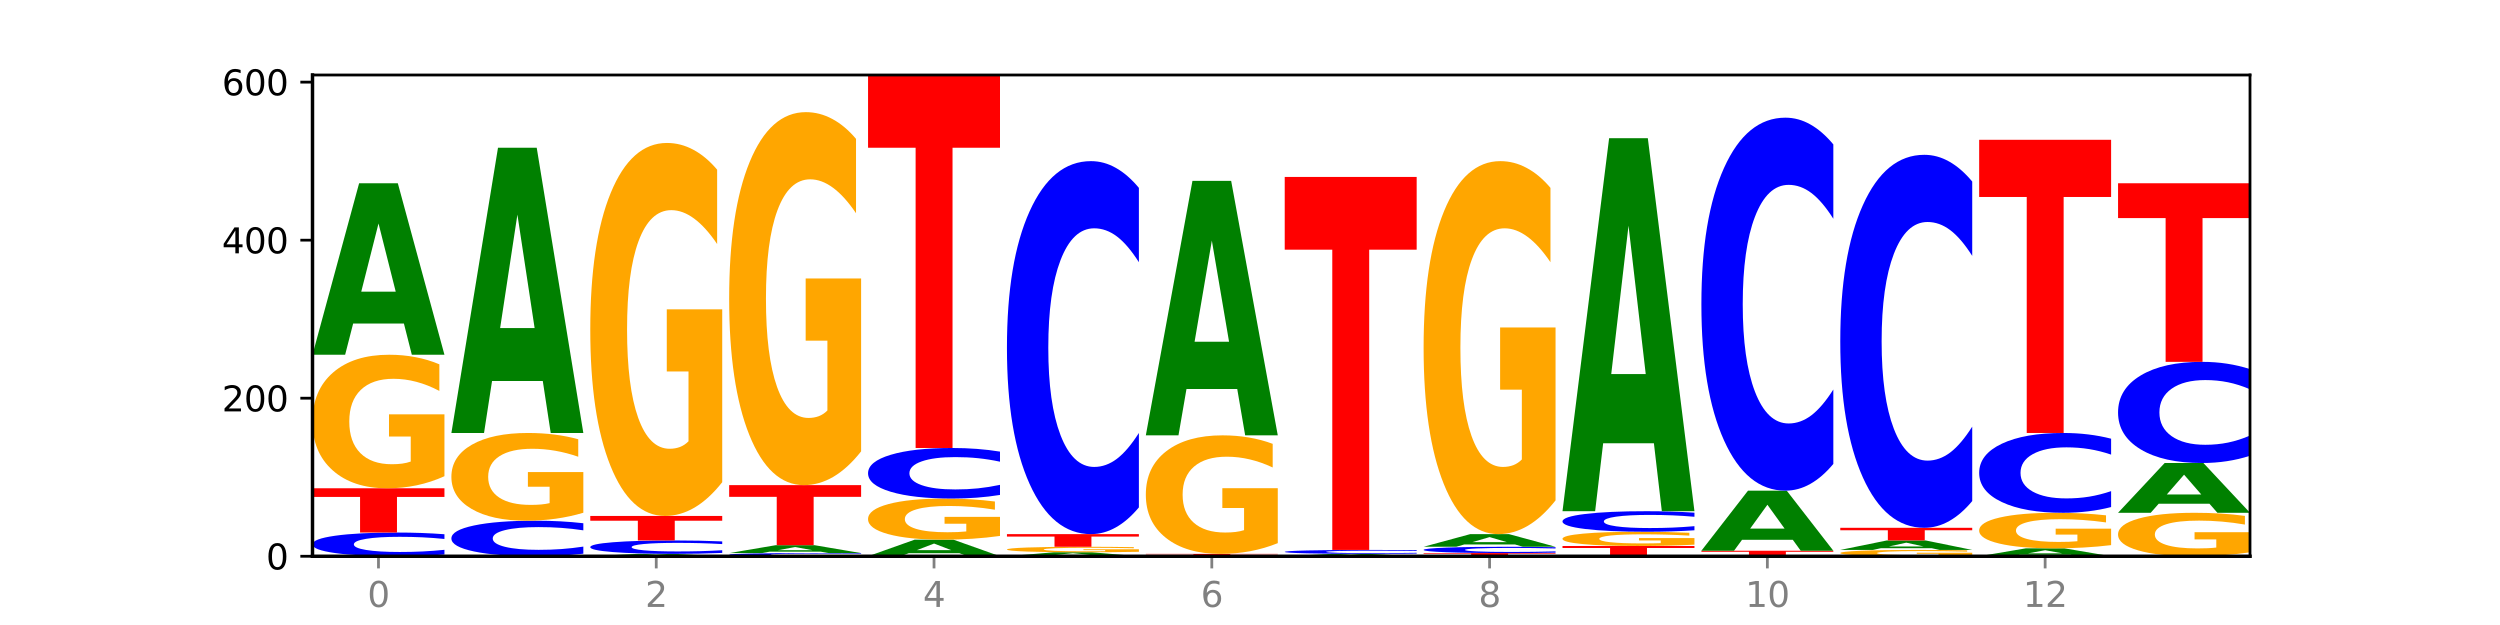 <?xml version="1.0" encoding="utf-8" standalone="no"?>
<!DOCTYPE svg PUBLIC "-//W3C//DTD SVG 1.1//EN"
  "http://www.w3.org/Graphics/SVG/1.1/DTD/svg11.dtd">
<svg xmlns:xlink="http://www.w3.org/1999/xlink" width="720pt" height="180pt" viewBox="0 0 720 180" xmlns="http://www.w3.org/2000/svg" version="1.1">
 <defs>
  <style type="text/css">*{stroke-linejoin: round; stroke-linecap: butt}</style>
 </defs>
 <g id="figure_1">
  <g id="patch_1">
   <path d="M 0 180 
L 720 180 
L 720 0 
L 0 0 
z
" style="fill: #ffffff"/>
  </g>
  <g id="axes_1">
   <g id="patch_2">
    <path d="M 90 160.2 
L 648 160.2 
L 648 21.6 
L 90 21.6 
z
" style="fill: #ffffff"/>
   </g>
   <g id="line2d_1">
    <path d="M 90 160.2 
L 648 160.2 
" clip-path="url(#p969ada55e9)" style="fill: none; stroke: #000000; stroke-width: 0.5; stroke-linecap: square"/>
   </g>
   <g id="patch_3">
    <path d="M 128 159.711 
Q 124.821 159.953 121.384 160.076 
Q 117.947 160.2 114.204 160.2 
Q 103.04 160.2 96.52 159.28 
Q 90 158.361 90 156.788 
Q 90 155.21 96.52 154.292 
Q 103.04 153.372 114.204 153.372 
Q 117.947 153.372 121.384 153.497 
Q 124.821 153.619 128 153.862 
L 128 155.223 
Q 124.793 154.901 121.681 154.752 
Q 118.569 154.602 115.132 154.602 
Q 108.966 154.602 105.434 155.185 
Q 101.91 155.766 101.91 156.788 
Q 101.91 157.807 105.434 158.389 
Q 108.966 158.97 115.132 158.97 
Q 118.569 158.97 121.681 158.821 
Q 124.793 158.67 128 158.348 
L 128 159.711 
z
" clip-path="url(#p969ada55e9)" style="fill: #0000ff"/>
   </g>
   <g id="patch_4">
    <path d="M 90 140.628 
L 128 140.628 
L 128 143.113 
L 114.329 143.113 
L 114.329 153.372 
L 103.698 153.372 
L 103.698 143.113 
L 90 143.113 
L 90 140.628 
z
" clip-path="url(#p969ada55e9)" style="fill: #ff0000"/>
   </g>
   <g id="patch_5">
    <path d="M 128 137.148 
Q 124.168 138.888 120.046 139.762 
Q 115.924 140.628 111.529 140.628 
Q 101.599 140.628 95.8 135.447 
Q 90 130.267 90 121.408 
Q 90 112.446 95.902 107.306 
Q 101.812 102.166 112.091 102.166 
Q 116.052 102.166 119.68 102.865 
Q 123.316 103.556 126.535 104.922 
L 126.535 112.589 
Q 123.214 110.834 119.926 109.968 
Q 116.639 109.094 113.335 109.094 
Q 107.22 109.094 103.907 112.288 
Q 100.594 115.474 100.594 121.408 
Q 100.594 127.288 103.788 130.498 
Q 106.982 133.699 112.858 133.699 
Q 114.459 133.699 115.83 133.517 
Q 117.201 133.326 118.291 132.929 
L 118.291 125.731 
L 112.032 125.731 
L 112.032 119.319 
L 128 119.319 
L 128 137.148 
z
" clip-path="url(#p969ada55e9)" style="fill: #ffa600"/>
   </g>
   <g id="patch_6">
    <path d="M 116.323 93.169 
L 101.708 93.169 
L 99.401 102.166 
L 90 102.166 
L 103.425 52.779 
L 114.575 52.779 
L 128 102.166 
L 118.607 102.166 
L 116.323 93.169 
z
M 104.039 84.003 
L 113.969 84.003 
L 109.012 64.359 
L 104.039 84.003 
z
" clip-path="url(#p969ada55e9)" style="fill: #008000"/>
   </g>
   <g id="patch_7">
    <path d="M 168 159.466 
Q 164.821 159.83 161.384 160.014 
Q 157.947 160.2 154.204 160.2 
Q 143.04 160.2 136.52 158.821 
Q 130 157.441 130 155.082 
Q 130 152.715 136.52 151.338 
Q 143.04 149.959 154.204 149.959 
Q 157.947 149.959 161.384 150.145 
Q 164.821 150.329 168 150.693 
L 168 152.734 
Q 164.793 152.252 161.681 152.028 
Q 158.569 151.803 155.132 151.803 
Q 148.966 151.803 145.434 152.677 
Q 141.91 153.549 141.91 155.082 
Q 141.91 156.61 145.434 157.484 
Q 148.966 158.355 155.132 158.355 
Q 158.569 158.355 161.681 158.131 
Q 164.793 157.905 168 157.422 
L 168 159.466 
z
" clip-path="url(#p969ada55e9)" style="fill: #0000ff"/>
   </g>
   <g id="patch_8">
    <path d="M 168 147.673 
Q 164.168 148.816 160.046 149.39 
Q 155.924 149.959 151.529 149.959 
Q 141.599 149.959 135.8 146.556 
Q 130 143.154 130 137.335 
Q 130 131.449 135.902 128.073 
Q 141.812 124.697 152.091 124.697 
Q 156.052 124.697 159.68 125.156 
Q 163.316 125.61 166.535 126.507 
L 166.535 131.543 
Q 163.214 130.39 159.926 129.821 
Q 156.639 129.247 153.335 129.247 
Q 147.22 129.247 143.907 131.345 
Q 140.594 133.437 140.594 137.335 
Q 140.594 141.197 143.788 143.305 
Q 146.982 145.408 152.858 145.408 
Q 154.459 145.408 155.83 145.288 
Q 157.201 145.163 158.291 144.902 
L 158.291 140.174 
L 152.032 140.174 
L 152.032 135.963 
L 168 135.963 
L 168 147.673 
z
" clip-path="url(#p969ada55e9)" style="fill: #ffa600"/>
   </g>
   <g id="patch_9">
    <path d="M 156.323 109.73 
L 141.708 109.73 
L 139.401 124.697 
L 130 124.697 
L 143.425 42.538 
L 154.575 42.538 
L 168 124.697 
L 158.607 124.697 
L 156.323 109.73 
z
M 144.039 94.481 
L 153.969 94.481 
L 149.012 61.801 
L 144.039 94.481 
z
" clip-path="url(#p969ada55e9)" style="fill: #008000"/>
   </g>
   <g id="patch_10">
    <path d="M 196.323 160.076 
L 181.708 160.076 
L 179.401 160.2 
L 170 160.2 
L 183.425 159.517 
L 194.575 159.517 
L 208 160.2 
L 198.607 160.2 
L 196.323 160.076 
z
M 184.039 159.949 
L 193.969 159.949 
L 189.012 159.677 
L 184.039 159.949 
z
" clip-path="url(#p969ada55e9)" style="fill: #008000"/>
   </g>
   <g id="patch_11">
    <path d="M 208 159.24 
Q 204.821 159.377 201.384 159.447 
Q 197.947 159.517 194.204 159.517 
Q 183.04 159.517 176.52 158.996 
Q 170 158.475 170 157.584 
Q 170 156.69 176.52 156.169 
Q 183.04 155.648 194.204 155.648 
Q 197.947 155.648 201.384 155.719 
Q 204.821 155.788 208 155.926 
L 208 156.697 
Q 204.793 156.515 201.681 156.43 
Q 198.569 156.345 195.132 156.345 
Q 188.966 156.345 185.434 156.675 
Q 181.91 157.005 181.91 157.584 
Q 181.91 158.161 185.434 158.491 
Q 188.966 158.82 195.132 158.82 
Q 198.569 158.82 201.681 158.736 
Q 204.793 158.65 208 158.468 
L 208 159.24 
z
" clip-path="url(#p969ada55e9)" style="fill: #0000ff"/>
   </g>
   <g id="patch_12">
    <path d="M 170 148.593 
L 208 148.593 
L 208 149.969 
L 194.329 149.969 
L 194.329 155.648 
L 183.698 155.648 
L 183.698 149.969 
L 170 149.969 
L 170 148.593 
z
" clip-path="url(#p969ada55e9)" style="fill: #ff0000"/>
   </g>
   <g id="patch_13">
    <path d="M 208 138.874 
Q 204.168 143.734 200.046 146.174 
Q 195.924 148.593 191.529 148.593 
Q 181.599 148.593 175.8 134.125 
Q 170 119.658 170 94.916 
Q 170 69.886 175.902 55.529 
Q 181.812 41.172 192.091 41.172 
Q 196.052 41.172 199.68 43.125 
Q 203.316 45.056 206.535 48.872 
L 206.535 70.285 
Q 203.214 65.381 199.926 62.963 
Q 196.639 60.522 193.335 60.522 
Q 187.22 60.522 183.907 69.442 
Q 180.594 78.34 180.594 94.916 
Q 180.594 111.336 183.788 120.301 
Q 186.982 129.244 192.858 129.244 
Q 194.459 129.244 195.83 128.733 
Q 197.201 128.201 198.291 127.091 
L 198.291 106.987 
L 192.032 106.987 
L 192.032 89.08 
L 208 89.08 
L 208 138.874 
z
" clip-path="url(#p969ada55e9)" style="fill: #ffa600"/>
   </g>
   <g id="patch_14">
    <path d="M 248 160.135 
Q 244.821 160.167 241.384 160.183 
Q 237.947 160.2 234.204 160.2 
Q 223.04 160.2 216.52 160.077 
Q 210 159.955 210 159.745 
Q 210 159.535 216.52 159.412 
Q 223.04 159.29 234.204 159.29 
Q 237.947 159.29 241.384 159.306 
Q 244.821 159.323 248 159.355 
L 248 159.536 
Q 244.793 159.494 241.681 159.474 
Q 238.569 159.454 235.132 159.454 
Q 228.966 159.454 225.434 159.531 
Q 221.91 159.609 221.91 159.745 
Q 221.91 159.881 225.434 159.959 
Q 228.966 160.036 235.132 160.036 
Q 238.569 160.036 241.681 160.016 
Q 244.793 159.996 248 159.953 
L 248 160.135 
z
" clip-path="url(#p969ada55e9)" style="fill: #0000ff"/>
   </g>
   <g id="patch_15">
    <path d="M 236.323 158.875 
L 221.708 158.875 
L 219.401 159.29 
L 210 159.29 
L 223.425 157.014 
L 234.575 157.014 
L 248 159.29 
L 238.607 159.29 
L 236.323 158.875 
z
M 224.039 158.453 
L 233.969 158.453 
L 229.012 157.547 
L 224.039 158.453 
z
" clip-path="url(#p969ada55e9)" style="fill: #008000"/>
   </g>
   <g id="patch_16">
    <path d="M 210 139.717 
L 248 139.717 
L 248 143.091 
L 234.329 143.091 
L 234.329 157.014 
L 223.698 157.014 
L 223.698 143.091 
L 210 143.091 
L 210 139.717 
z
" clip-path="url(#p969ada55e9)" style="fill: #ff0000"/>
   </g>
   <g id="patch_17">
    <path d="M 248 129.998 
Q 244.168 134.858 240.046 137.299 
Q 235.924 139.717 231.529 139.717 
Q 221.599 139.717 215.8 125.25 
Q 210 110.782 210 86.04 
Q 210 61.01 215.902 46.653 
Q 221.812 32.297 232.091 32.297 
Q 236.052 32.297 239.68 34.249 
Q 243.316 36.18 246.535 39.996 
L 246.535 61.41 
Q 243.214 56.506 239.926 54.087 
Q 236.639 51.646 233.335 51.646 
Q 227.22 51.646 223.907 60.566 
Q 220.594 69.464 220.594 86.04 
Q 220.594 102.461 223.788 111.425 
Q 226.982 120.368 232.858 120.368 
Q 234.459 120.368 235.83 119.857 
Q 237.201 119.325 238.291 118.215 
L 238.291 98.111 
L 232.032 98.111 
L 232.032 80.204 
L 248 80.204 
L 248 129.998 
z
" clip-path="url(#p969ada55e9)" style="fill: #ffa600"/>
   </g>
   <g id="patch_18">
    <path d="M 276.323 159.329 
L 261.708 159.329 
L 259.401 160.2 
L 250 160.2 
L 263.425 155.421 
L 274.575 155.421 
L 288 160.2 
L 278.607 160.2 
L 276.323 159.329 
z
M 264.039 158.442 
L 273.969 158.442 
L 269.012 156.541 
L 264.039 158.442 
z
" clip-path="url(#p969ada55e9)" style="fill: #008000"/>
   </g>
   <g id="patch_19">
    <path d="M 288 154.35 
Q 284.168 154.885 280.046 155.154 
Q 275.924 155.421 271.529 155.421 
Q 261.599 155.421 255.8 153.827 
Q 250 152.233 250 149.507 
Q 250 146.75 255.902 145.168 
Q 261.812 143.586 272.091 143.586 
Q 276.052 143.586 279.68 143.801 
Q 283.316 144.014 286.535 144.434 
L 286.535 146.794 
Q 283.214 146.253 279.926 145.987 
Q 276.639 145.718 273.335 145.718 
Q 267.22 145.718 263.907 146.701 
Q 260.594 147.681 260.594 149.507 
Q 260.594 151.316 263.788 152.304 
Q 266.982 153.289 272.858 153.289 
Q 274.459 153.289 275.83 153.233 
Q 277.201 153.174 278.291 153.052 
L 278.291 150.837 
L 272.032 150.837 
L 272.032 148.864 
L 288 148.864 
L 288 154.35 
z
" clip-path="url(#p969ada55e9)" style="fill: #ffa600"/>
   </g>
   <g id="patch_20">
    <path d="M 288 142.542 
Q 284.821 143.06 281.384 143.321 
Q 277.947 143.586 274.204 143.586 
Q 263.04 143.586 256.52 141.624 
Q 250 139.663 250 136.308 
Q 250 132.941 256.52 130.982 
Q 263.04 129.021 274.204 129.021 
Q 277.947 129.021 281.384 129.285 
Q 284.821 129.547 288 130.065 
L 288 132.968 
Q 284.793 132.282 281.681 131.963 
Q 278.569 131.644 275.132 131.644 
Q 268.966 131.644 265.434 132.887 
Q 261.91 134.127 261.91 136.308 
Q 261.91 138.48 265.434 139.723 
Q 268.966 140.963 275.132 140.963 
Q 278.569 140.963 281.681 140.644 
Q 284.793 140.322 288 139.636 
L 288 142.542 
z
" clip-path="url(#p969ada55e9)" style="fill: #0000ff"/>
   </g>
   <g id="patch_21">
    <path d="M 250 21.6 
L 288 21.6 
L 288 42.55 
L 274.329 42.55 
L 274.329 129.021 
L 263.698 129.021 
L 263.698 42.55 
L 250 42.55 
L 250 21.6 
z
" clip-path="url(#p969ada55e9)" style="fill: #ff0000"/>
   </g>
   <g id="patch_22">
    <path d="M 316.323 159.993 
L 301.708 159.993 
L 299.401 160.2 
L 290 160.2 
L 303.425 159.062 
L 314.575 159.062 
L 328 160.2 
L 318.607 160.2 
L 316.323 159.993 
z
M 304.039 159.782 
L 313.969 159.782 
L 309.012 159.329 
L 304.039 159.782 
z
" clip-path="url(#p969ada55e9)" style="fill: #008000"/>
   </g>
   <g id="patch_23">
    <path d="M 328 158.918 
Q 324.168 158.99 320.046 159.026 
Q 315.924 159.062 311.529 159.062 
Q 301.599 159.062 295.8 158.848 
Q 290 158.633 290 158.266 
Q 290 157.895 295.902 157.682 
Q 301.812 157.469 312.091 157.469 
Q 316.052 157.469 319.68 157.498 
Q 323.316 157.527 326.535 157.583 
L 326.535 157.901 
Q 323.214 157.828 319.926 157.792 
Q 316.639 157.756 313.335 157.756 
Q 307.22 157.756 303.907 157.888 
Q 300.594 158.02 300.594 158.266 
Q 300.594 158.51 303.788 158.642 
Q 306.982 158.775 312.858 158.775 
Q 314.459 158.775 315.83 158.768 
Q 317.201 158.76 318.291 158.743 
L 318.291 158.445 
L 312.032 158.445 
L 312.032 158.179 
L 328 158.179 
L 328 158.918 
z
" clip-path="url(#p969ada55e9)" style="fill: #ffa600"/>
   </g>
   <g id="patch_24">
    <path d="M 290 153.828 
L 328 153.828 
L 328 154.538 
L 314.329 154.538 
L 314.329 157.469 
L 303.698 157.469 
L 303.698 154.538 
L 290 154.538 
L 290 153.828 
z
" clip-path="url(#p969ada55e9)" style="fill: #ff0000"/>
   </g>
   <g id="patch_25">
    <path d="M 328 146.128 
Q 324.821 149.944 321.384 151.875 
Q 317.947 153.828 314.204 153.828 
Q 303.04 153.828 296.52 139.36 
Q 290 124.892 290 100.151 
Q 290 75.32 296.52 60.875 
Q 303.04 46.407 314.204 46.407 
Q 317.947 46.407 321.384 48.36 
Q 324.821 50.29 328 54.107 
L 328 75.52 
Q 324.793 70.461 321.681 68.108 
Q 318.569 65.756 315.132 65.756 
Q 308.966 65.756 305.434 74.921 
Q 301.91 84.063 301.91 100.151 
Q 301.91 116.172 305.434 125.336 
Q 308.966 134.478 315.132 134.478 
Q 318.569 134.478 321.681 132.126 
Q 324.793 129.752 328 124.692 
L 328 146.128 
z
" clip-path="url(#p969ada55e9)" style="fill: #0000ff"/>
   </g>
   <g id="patch_26">
    <path d="M 330 159.517 
L 368 159.517 
L 368 159.65 
L 354.329 159.65 
L 354.329 160.2 
L 343.698 160.2 
L 343.698 159.65 
L 330 159.65 
L 330 159.517 
z
" clip-path="url(#p969ada55e9)" style="fill: #ff0000"/>
   </g>
   <g id="patch_27">
    <path d="M 368 156.429 
Q 364.168 157.973 360.046 158.749 
Q 355.924 159.517 351.529 159.517 
Q 341.599 159.517 335.8 154.919 
Q 330 150.322 330 142.459 
Q 330 134.504 335.902 129.942 
Q 341.812 125.379 352.091 125.379 
Q 356.052 125.379 359.68 126 
Q 363.316 126.613 366.535 127.826 
L 366.535 134.631 
Q 363.214 133.073 359.926 132.304 
Q 356.639 131.529 353.335 131.529 
Q 347.22 131.529 343.907 134.363 
Q 340.594 137.191 340.594 142.459 
Q 340.594 147.677 343.788 150.526 
Q 346.982 153.368 352.858 153.368 
Q 354.459 153.368 355.83 153.206 
Q 357.201 153.037 358.291 152.684 
L 358.291 146.295 
L 352.032 146.295 
L 352.032 140.604 
L 368 140.604 
L 368 156.429 
z
" clip-path="url(#p969ada55e9)" style="fill: #ffa600"/>
   </g>
   <g id="patch_28">
    <path d="M 356.323 112.029 
L 341.708 112.029 
L 339.401 125.379 
L 330 125.379 
L 343.425 52.097 
L 354.575 52.097 
L 368 125.379 
L 358.607 125.379 
L 356.323 112.029 
z
M 344.039 98.428 
L 353.969 98.428 
L 349.012 69.279 
L 344.039 98.428 
z
" clip-path="url(#p969ada55e9)" style="fill: #008000"/>
   </g>
   <g id="patch_29">
    <path d="M 396.323 160.076 
L 381.708 160.076 
L 379.401 160.2 
L 370 160.2 
L 383.425 159.517 
L 394.575 159.517 
L 408 160.2 
L 398.607 160.2 
L 396.323 160.076 
z
M 384.039 159.949 
L 393.969 159.949 
L 389.012 159.677 
L 384.039 159.949 
z
" clip-path="url(#p969ada55e9)" style="fill: #008000"/>
   </g>
   <g id="patch_30">
    <path d="M 408 159.436 
Q 404.821 159.476 401.384 159.497 
Q 397.947 159.517 394.204 159.517 
Q 383.04 159.517 376.52 159.364 
Q 370 159.211 370 158.949 
Q 370 158.686 376.52 158.533 
Q 383.04 158.379 394.204 158.379 
Q 397.947 158.379 401.384 158.4 
Q 404.821 158.42 408 158.461 
L 408 158.688 
Q 404.793 158.634 401.681 158.609 
Q 398.569 158.584 395.132 158.584 
Q 388.966 158.584 385.434 158.681 
Q 381.91 158.778 381.91 158.949 
Q 381.91 159.118 385.434 159.215 
Q 388.966 159.312 395.132 159.312 
Q 398.569 159.312 401.681 159.287 
Q 404.793 159.262 408 159.209 
L 408 159.436 
z
" clip-path="url(#p969ada55e9)" style="fill: #0000ff"/>
   </g>
   <g id="patch_31">
    <path d="M 370 50.959 
L 408 50.959 
L 408 71.909 
L 394.329 71.909 
L 394.329 158.379 
L 383.698 158.379 
L 383.698 71.909 
L 370 71.909 
L 370 50.959 
z
" clip-path="url(#p969ada55e9)" style="fill: #ff0000"/>
   </g>
   <g id="patch_32">
    <path d="M 410 159.29 
L 448 159.29 
L 448 159.467 
L 434.329 159.467 
L 434.329 160.2 
L 423.698 160.2 
L 423.698 159.467 
L 410 159.467 
L 410 159.29 
z
" clip-path="url(#p969ada55e9)" style="fill: #ff0000"/>
   </g>
   <g id="patch_33">
    <path d="M 448 159.159 
Q 444.821 159.224 441.384 159.257 
Q 437.947 159.29 434.204 159.29 
Q 423.04 159.29 416.52 159.044 
Q 410 158.799 410 158.38 
Q 410 157.959 416.52 157.714 
Q 423.04 157.469 434.204 157.469 
Q 437.947 157.469 441.384 157.502 
Q 444.821 157.535 448 157.599 
L 448 157.962 
Q 444.793 157.877 441.681 157.837 
Q 438.569 157.797 435.132 157.797 
Q 428.966 157.797 425.434 157.952 
Q 421.91 158.107 421.91 158.38 
Q 421.91 158.651 425.434 158.807 
Q 428.966 158.962 435.132 158.962 
Q 438.569 158.962 441.681 158.922 
Q 444.793 158.882 448 158.796 
L 448 159.159 
z
" clip-path="url(#p969ada55e9)" style="fill: #0000ff"/>
   </g>
   <g id="patch_34">
    <path d="M 436.323 156.806 
L 421.708 156.806 
L 419.401 157.469 
L 410 157.469 
L 423.425 153.828 
L 434.575 153.828 
L 448 157.469 
L 438.607 157.469 
L 436.323 156.806 
z
M 424.039 156.13 
L 433.969 156.13 
L 429.012 154.681 
L 424.039 156.13 
z
" clip-path="url(#p969ada55e9)" style="fill: #008000"/>
   </g>
   <g id="patch_35">
    <path d="M 448 144.108 
Q 444.168 148.968 440.046 151.409 
Q 435.924 153.828 431.529 153.828 
Q 421.599 153.828 415.8 139.36 
Q 410 124.892 410 100.151 
Q 410 75.12 415.902 60.764 
Q 421.812 46.407 432.091 46.407 
Q 436.052 46.407 439.68 48.36 
Q 443.316 50.29 446.535 54.107 
L 446.535 75.52 
Q 443.214 70.616 439.926 68.197 
Q 436.639 65.756 433.335 65.756 
Q 427.22 65.756 423.907 74.677 
Q 420.594 83.575 420.594 100.151 
Q 420.594 116.571 423.788 125.536 
Q 426.982 134.478 432.858 134.478 
Q 434.459 134.478 435.83 133.968 
Q 437.201 133.435 438.291 132.326 
L 438.291 112.222 
L 432.032 112.222 
L 432.032 94.315 
L 448 94.315 
L 448 144.108 
z
" clip-path="url(#p969ada55e9)" style="fill: #ffa600"/>
   </g>
   <g id="patch_36">
    <path d="M 450 157.241 
L 488 157.241 
L 488 157.818 
L 474.329 157.818 
L 474.329 160.2 
L 463.698 160.2 
L 463.698 157.818 
L 450 157.818 
L 450 157.241 
z
" clip-path="url(#p969ada55e9)" style="fill: #ff0000"/>
   </g>
   <g id="patch_37">
    <path d="M 488 156.871 
Q 484.168 157.056 480.046 157.149 
Q 475.924 157.241 471.529 157.241 
Q 461.599 157.241 455.8 156.69 
Q 450 156.138 450 155.194 
Q 450 154.24 455.902 153.692 
Q 461.812 153.145 472.091 153.145 
Q 476.052 153.145 479.68 153.219 
Q 483.316 153.293 486.535 153.438 
L 486.535 154.255 
Q 483.214 154.068 479.926 153.976 
Q 476.639 153.883 473.335 153.883 
Q 467.22 153.883 463.907 154.223 
Q 460.594 154.562 460.594 155.194 
Q 460.594 155.821 463.788 156.162 
Q 466.982 156.503 472.858 156.503 
Q 474.459 156.503 475.83 156.484 
Q 477.201 156.464 478.291 156.421 
L 478.291 155.655 
L 472.032 155.655 
L 472.032 154.972 
L 488 154.972 
L 488 156.871 
z
" clip-path="url(#p969ada55e9)" style="fill: #ffa600"/>
   </g>
   <g id="patch_38">
    <path d="M 488 152.721 
Q 484.821 152.931 481.384 153.037 
Q 477.947 153.145 474.204 153.145 
Q 463.04 153.145 456.52 152.348 
Q 450 151.551 450 150.188 
Q 450 148.82 456.52 148.025 
Q 463.04 147.228 474.204 147.228 
Q 477.947 147.228 481.384 147.335 
Q 484.821 147.441 488 147.652 
L 488 148.831 
Q 484.793 148.553 481.681 148.423 
Q 478.569 148.293 475.132 148.293 
Q 468.966 148.293 465.434 148.798 
Q 461.91 149.302 461.91 150.188 
Q 461.91 151.071 465.434 151.575 
Q 468.966 152.079 475.132 152.079 
Q 478.569 152.079 481.681 151.949 
Q 484.793 151.819 488 151.54 
L 488 152.721 
z
" clip-path="url(#p969ada55e9)" style="fill: #0000ff"/>
   </g>
   <g id="patch_39">
    <path d="M 476.323 127.659 
L 461.708 127.659 
L 459.401 147.228 
L 450 147.228 
L 463.425 39.807 
L 474.575 39.807 
L 488 147.228 
L 478.607 147.228 
L 476.323 127.659 
z
M 464.039 107.722 
L 473.969 107.722 
L 469.012 64.993 
L 464.039 107.722 
z
" clip-path="url(#p969ada55e9)" style="fill: #008000"/>
   </g>
   <g id="patch_40">
    <path d="M 490 158.607 
L 528 158.607 
L 528 158.918 
L 514.329 158.918 
L 514.329 160.2 
L 503.698 160.2 
L 503.698 158.918 
L 490 158.918 
L 490 158.607 
z
" clip-path="url(#p969ada55e9)" style="fill: #ff0000"/>
   </g>
   <g id="patch_41">
    <path d="M 516.323 155.456 
L 501.708 155.456 
L 499.401 158.607 
L 490 158.607 
L 503.425 141.31 
L 514.575 141.31 
L 528 158.607 
L 518.607 158.607 
L 516.323 155.456 
z
M 504.039 152.246 
L 513.969 152.246 
L 509.012 145.366 
L 504.039 152.246 
z
" clip-path="url(#p969ada55e9)" style="fill: #008000"/>
   </g>
   <g id="patch_42">
    <path d="M 528 133.61 
Q 524.821 137.427 521.384 139.358 
Q 517.947 141.31 514.204 141.31 
Q 503.04 141.31 496.52 126.843 
Q 490 112.375 490 87.633 
Q 490 62.803 496.52 48.357 
Q 503.04 33.89 514.204 33.89 
Q 517.947 33.89 521.384 35.842 
Q 524.821 37.773 528 41.59 
L 528 63.003 
Q 524.793 57.943 521.681 55.591 
Q 518.569 53.239 515.132 53.239 
Q 508.966 53.239 505.434 62.404 
Q 501.91 71.546 501.91 87.633 
Q 501.91 103.654 505.434 112.819 
Q 508.966 121.961 515.132 121.961 
Q 518.569 121.961 521.681 119.609 
Q 524.793 117.234 528 112.175 
L 528 133.61 
z
" clip-path="url(#p969ada55e9)" style="fill: #0000ff"/>
   </g>
   <g id="patch_43">
    <path d="M 568 160.035 
Q 564.168 160.118 560.046 160.159 
Q 555.924 160.2 551.529 160.2 
Q 541.599 160.2 535.8 159.955 
Q 530 159.71 530 159.29 
Q 530 158.866 535.902 158.623 
Q 541.812 158.379 552.091 158.379 
Q 556.052 158.379 559.68 158.412 
Q 563.316 158.445 566.535 158.51 
L 566.535 158.873 
Q 563.214 158.79 559.926 158.749 
Q 556.639 158.707 553.335 158.707 
Q 547.22 158.707 543.907 158.858 
Q 540.594 159.009 540.594 159.29 
Q 540.594 159.569 543.788 159.72 
Q 546.982 159.872 552.858 159.872 
Q 554.459 159.872 555.83 159.863 
Q 557.201 159.854 558.291 159.836 
L 558.291 159.495 
L 552.032 159.495 
L 552.032 159.191 
L 568 159.191 
L 568 160.035 
z
" clip-path="url(#p969ada55e9)" style="fill: #ffa600"/>
   </g>
   <g id="patch_44">
    <path d="M 556.323 157.882 
L 541.708 157.882 
L 539.401 158.379 
L 530 158.379 
L 543.425 155.648 
L 554.575 155.648 
L 568 158.379 
L 558.607 158.379 
L 556.323 157.882 
z
M 544.039 157.375 
L 553.969 157.375 
L 549.012 156.289 
L 544.039 157.375 
z
" clip-path="url(#p969ada55e9)" style="fill: #008000"/>
   </g>
   <g id="patch_45">
    <path d="M 530 152.007 
L 568 152.007 
L 568 152.717 
L 554.329 152.717 
L 554.329 155.648 
L 543.698 155.648 
L 543.698 152.717 
L 530 152.717 
L 530 152.007 
z
" clip-path="url(#p969ada55e9)" style="fill: #ff0000"/>
   </g>
   <g id="patch_46">
    <path d="M 568 144.307 
Q 564.821 148.124 561.384 150.054 
Q 557.947 152.007 554.204 152.007 
Q 543.04 152.007 536.52 137.539 
Q 530 123.071 530 98.33 
Q 530 73.499 536.52 59.054 
Q 543.04 44.586 554.204 44.586 
Q 557.947 44.586 561.384 46.539 
Q 564.821 48.469 568 52.286 
L 568 73.699 
Q 564.793 68.64 561.681 66.288 
Q 558.569 63.936 555.132 63.936 
Q 548.966 63.936 545.434 73.1 
Q 541.91 82.242 541.91 98.33 
Q 541.91 114.351 545.434 123.515 
Q 548.966 132.657 555.132 132.657 
Q 558.569 132.657 561.681 130.305 
Q 564.793 127.931 568 122.872 
L 568 144.307 
z
" clip-path="url(#p969ada55e9)" style="fill: #0000ff"/>
   </g>
   <g id="patch_47">
    <path d="M 596.323 159.785 
L 581.708 159.785 
L 579.401 160.2 
L 570 160.2 
L 583.425 157.924 
L 594.575 157.924 
L 608 160.2 
L 598.607 160.2 
L 596.323 159.785 
z
M 584.039 159.363 
L 593.969 159.363 
L 589.012 158.458 
L 584.039 159.363 
z
" clip-path="url(#p969ada55e9)" style="fill: #008000"/>
   </g>
   <g id="patch_48">
    <path d="M 608 156.998 
Q 604.168 157.461 600.046 157.694 
Q 595.924 157.924 591.529 157.924 
Q 581.599 157.924 575.8 156.545 
Q 570 155.165 570 152.807 
Q 570 150.42 575.902 149.052 
Q 581.812 147.683 592.091 147.683 
Q 596.052 147.683 599.68 147.869 
Q 603.316 148.053 606.535 148.417 
L 606.535 150.458 
Q 603.214 149.991 599.926 149.76 
Q 596.639 149.528 593.335 149.528 
Q 587.22 149.528 583.907 150.378 
Q 580.594 151.226 580.594 152.807 
Q 580.594 154.372 583.788 155.227 
Q 586.982 156.079 592.858 156.079 
Q 594.459 156.079 595.83 156.031 
Q 597.201 155.98 598.291 155.874 
L 598.291 153.957 
L 592.032 153.957 
L 592.032 152.25 
L 608 152.25 
L 608 156.998 
z
" clip-path="url(#p969ada55e9)" style="fill: #ffa600"/>
   </g>
   <g id="patch_49">
    <path d="M 608 146.035 
Q 604.821 146.852 601.384 147.265 
Q 597.947 147.683 594.204 147.683 
Q 583.04 147.683 576.52 144.587 
Q 570 141.491 570 136.197 
Q 570 130.884 576.52 127.792 
Q 583.04 124.697 594.204 124.697 
Q 597.947 124.697 601.384 125.114 
Q 604.821 125.527 608 126.344 
L 608 130.926 
Q 604.793 129.844 601.681 129.34 
Q 598.569 128.837 595.132 128.837 
Q 588.966 128.837 585.434 130.798 
Q 581.91 132.754 581.91 136.197 
Q 581.91 139.625 585.434 141.586 
Q 588.966 143.542 595.132 143.542 
Q 598.569 143.542 601.681 143.039 
Q 604.793 142.531 608 141.448 
L 608 146.035 
z
" clip-path="url(#p969ada55e9)" style="fill: #0000ff"/>
   </g>
   <g id="patch_50">
    <path d="M 570 40.262 
L 608 40.262 
L 608 56.729 
L 594.329 56.729 
L 594.329 124.697 
L 583.698 124.697 
L 583.698 56.729 
L 570 56.729 
L 570 40.262 
z
" clip-path="url(#p969ada55e9)" style="fill: #ff0000"/>
   </g>
   <g id="patch_51">
    <path d="M 648 159.067 
Q 644.168 159.634 640.046 159.918 
Q 635.924 160.2 631.529 160.2 
Q 621.599 160.2 615.8 158.514 
Q 610 156.828 610 153.945 
Q 610 151.029 615.902 149.356 
Q 621.812 147.683 632.091 147.683 
Q 636.052 147.683 639.68 147.91 
Q 643.316 148.135 646.535 148.58 
L 646.535 151.075 
Q 643.214 150.504 639.926 150.222 
Q 636.639 149.937 633.335 149.937 
Q 627.22 149.937 623.907 150.977 
Q 620.594 152.014 620.594 153.945 
Q 620.594 155.859 623.788 156.903 
Q 626.982 157.945 632.858 157.945 
Q 634.459 157.945 635.83 157.886 
Q 637.201 157.824 638.291 157.694 
L 638.291 155.352 
L 632.032 155.352 
L 632.032 153.265 
L 648 153.265 
L 648 159.067 
z
" clip-path="url(#p969ada55e9)" style="fill: #ffa600"/>
   </g>
   <g id="patch_52">
    <path d="M 636.323 145.071 
L 621.708 145.071 
L 619.401 147.683 
L 610 147.683 
L 623.425 133.345 
L 634.575 133.345 
L 648 147.683 
L 638.607 147.683 
L 636.323 145.071 
z
M 624.039 142.41 
L 633.969 142.41 
L 629.012 136.707 
L 624.039 142.41 
z
" clip-path="url(#p969ada55e9)" style="fill: #008000"/>
   </g>
   <g id="patch_53">
    <path d="M 648 131.257 
Q 644.821 132.292 641.384 132.815 
Q 637.947 133.345 634.204 133.345 
Q 623.04 133.345 616.52 129.421 
Q 610 125.498 610 118.788 
Q 610 112.055 616.52 108.137 
Q 623.04 104.214 634.204 104.214 
Q 637.947 104.214 641.384 104.743 
Q 644.821 105.267 648 106.302 
L 648 112.109 
Q 644.793 110.737 641.681 110.099 
Q 638.569 109.461 635.132 109.461 
Q 628.966 109.461 625.434 111.946 
Q 621.91 114.426 621.91 118.788 
Q 621.91 123.133 625.434 125.618 
Q 628.966 128.098 635.132 128.098 
Q 638.569 128.098 641.681 127.46 
Q 644.793 126.816 648 125.444 
L 648 131.257 
z
" clip-path="url(#p969ada55e9)" style="fill: #0000ff"/>
   </g>
   <g id="patch_54">
    <path d="M 610 52.779 
L 648 52.779 
L 648 62.81 
L 634.329 62.81 
L 634.329 104.214 
L 623.698 104.214 
L 623.698 62.81 
L 610 62.81 
L 610 52.779 
z
" clip-path="url(#p969ada55e9)" style="fill: #ff0000"/>
   </g>
   <g id="matplotlib.axis_1">
    <g id="xtick_1">
     <g id="line2d_2">
      <defs>
       <path id="m744f0afc4c" d="M 0 0 
L 0 3.5 
" style="stroke: #808080; stroke-width: 0.8"/>
      </defs>
      <g>
       <use xlink:href="#m744f0afc4c" x="109" y="160.2" style="fill: #808080; stroke: #808080; stroke-width: 0.8"/>
      </g>
     </g>
     <g id="text_1">
      <!-- 0 -->
      <g style="fill: #808080" transform="translate(105.819 174.798) scale(0.1 -0.1)">
       <defs>
        <path id="DejaVuSans-30" d="M 2034 4250 
Q 1547 4250 1301 3770 
Q 1056 3291 1056 2328 
Q 1056 1369 1301 889 
Q 1547 409 2034 409 
Q 2525 409 2770 889 
Q 3016 1369 3016 2328 
Q 3016 3291 2770 3770 
Q 2525 4250 2034 4250 
z
M 2034 4750 
Q 2819 4750 3233 4129 
Q 3647 3509 3647 2328 
Q 3647 1150 3233 529 
Q 2819 -91 2034 -91 
Q 1250 -91 836 529 
Q 422 1150 422 2328 
Q 422 3509 836 4129 
Q 1250 4750 2034 4750 
z
" transform="scale(0.016)"/>
       </defs>
       <use xlink:href="#DejaVuSans-30"/>
      </g>
     </g>
    </g>
    <g id="xtick_2">
     <g id="line2d_3">
      <g>
       <use xlink:href="#m744f0afc4c" x="189" y="160.2" style="fill: #808080; stroke: #808080; stroke-width: 0.8"/>
      </g>
     </g>
     <g id="text_2">
      <!-- 2 -->
      <g style="fill: #808080" transform="translate(185.819 174.798) scale(0.1 -0.1)">
       <defs>
        <path id="DejaVuSans-32" d="M 1228 531 
L 3431 531 
L 3431 0 
L 469 0 
L 469 531 
Q 828 903 1448 1529 
Q 2069 2156 2228 2338 
Q 2531 2678 2651 2914 
Q 2772 3150 2772 3378 
Q 2772 3750 2511 3984 
Q 2250 4219 1831 4219 
Q 1534 4219 1204 4116 
Q 875 4013 500 3803 
L 500 4441 
Q 881 4594 1212 4672 
Q 1544 4750 1819 4750 
Q 2544 4750 2975 4387 
Q 3406 4025 3406 3419 
Q 3406 3131 3298 2873 
Q 3191 2616 2906 2266 
Q 2828 2175 2409 1742 
Q 1991 1309 1228 531 
z
" transform="scale(0.016)"/>
       </defs>
       <use xlink:href="#DejaVuSans-32"/>
      </g>
     </g>
    </g>
    <g id="xtick_3">
     <g id="line2d_4">
      <g>
       <use xlink:href="#m744f0afc4c" x="269" y="160.2" style="fill: #808080; stroke: #808080; stroke-width: 0.8"/>
      </g>
     </g>
     <g id="text_3">
      <!-- 4 -->
      <g style="fill: #808080" transform="translate(265.819 174.798) scale(0.1 -0.1)">
       <defs>
        <path id="DejaVuSans-34" d="M 2419 4116 
L 825 1625 
L 2419 1625 
L 2419 4116 
z
M 2253 4666 
L 3047 4666 
L 3047 1625 
L 3713 1625 
L 3713 1100 
L 3047 1100 
L 3047 0 
L 2419 0 
L 2419 1100 
L 313 1100 
L 313 1709 
L 2253 4666 
z
" transform="scale(0.016)"/>
       </defs>
       <use xlink:href="#DejaVuSans-34"/>
      </g>
     </g>
    </g>
    <g id="xtick_4">
     <g id="line2d_5">
      <g>
       <use xlink:href="#m744f0afc4c" x="349" y="160.2" style="fill: #808080; stroke: #808080; stroke-width: 0.8"/>
      </g>
     </g>
     <g id="text_4">
      <!-- 6 -->
      <g style="fill: #808080" transform="translate(345.819 174.798) scale(0.1 -0.1)">
       <defs>
        <path id="DejaVuSans-36" d="M 2113 2584 
Q 1688 2584 1439 2293 
Q 1191 2003 1191 1497 
Q 1191 994 1439 701 
Q 1688 409 2113 409 
Q 2538 409 2786 701 
Q 3034 994 3034 1497 
Q 3034 2003 2786 2293 
Q 2538 2584 2113 2584 
z
M 3366 4563 
L 3366 3988 
Q 3128 4100 2886 4159 
Q 2644 4219 2406 4219 
Q 1781 4219 1451 3797 
Q 1122 3375 1075 2522 
Q 1259 2794 1537 2939 
Q 1816 3084 2150 3084 
Q 2853 3084 3261 2657 
Q 3669 2231 3669 1497 
Q 3669 778 3244 343 
Q 2819 -91 2113 -91 
Q 1303 -91 875 529 
Q 447 1150 447 2328 
Q 447 3434 972 4092 
Q 1497 4750 2381 4750 
Q 2619 4750 2861 4703 
Q 3103 4656 3366 4563 
z
" transform="scale(0.016)"/>
       </defs>
       <use xlink:href="#DejaVuSans-36"/>
      </g>
     </g>
    </g>
    <g id="xtick_5">
     <g id="line2d_6">
      <g>
       <use xlink:href="#m744f0afc4c" x="429" y="160.2" style="fill: #808080; stroke: #808080; stroke-width: 0.8"/>
      </g>
     </g>
     <g id="text_5">
      <!-- 8 -->
      <g style="fill: #808080" transform="translate(425.819 174.798) scale(0.1 -0.1)">
       <defs>
        <path id="DejaVuSans-38" d="M 2034 2216 
Q 1584 2216 1326 1975 
Q 1069 1734 1069 1313 
Q 1069 891 1326 650 
Q 1584 409 2034 409 
Q 2484 409 2743 651 
Q 3003 894 3003 1313 
Q 3003 1734 2745 1975 
Q 2488 2216 2034 2216 
z
M 1403 2484 
Q 997 2584 770 2862 
Q 544 3141 544 3541 
Q 544 4100 942 4425 
Q 1341 4750 2034 4750 
Q 2731 4750 3128 4425 
Q 3525 4100 3525 3541 
Q 3525 3141 3298 2862 
Q 3072 2584 2669 2484 
Q 3125 2378 3379 2068 
Q 3634 1759 3634 1313 
Q 3634 634 3220 271 
Q 2806 -91 2034 -91 
Q 1263 -91 848 271 
Q 434 634 434 1313 
Q 434 1759 690 2068 
Q 947 2378 1403 2484 
z
M 1172 3481 
Q 1172 3119 1398 2916 
Q 1625 2713 2034 2713 
Q 2441 2713 2670 2916 
Q 2900 3119 2900 3481 
Q 2900 3844 2670 4047 
Q 2441 4250 2034 4250 
Q 1625 4250 1398 4047 
Q 1172 3844 1172 3481 
z
" transform="scale(0.016)"/>
       </defs>
       <use xlink:href="#DejaVuSans-38"/>
      </g>
     </g>
    </g>
    <g id="xtick_6">
     <g id="line2d_7">
      <g>
       <use xlink:href="#m744f0afc4c" x="509" y="160.2" style="fill: #808080; stroke: #808080; stroke-width: 0.8"/>
      </g>
     </g>
     <g id="text_6">
      <!-- 10 -->
      <g style="fill: #808080" transform="translate(502.637 174.798) scale(0.1 -0.1)">
       <defs>
        <path id="DejaVuSans-31" d="M 794 531 
L 1825 531 
L 1825 4091 
L 703 3866 
L 703 4441 
L 1819 4666 
L 2450 4666 
L 2450 531 
L 3481 531 
L 3481 0 
L 794 0 
L 794 531 
z
" transform="scale(0.016)"/>
       </defs>
       <use xlink:href="#DejaVuSans-31"/>
       <use xlink:href="#DejaVuSans-30" x="63.623"/>
      </g>
     </g>
    </g>
    <g id="xtick_7">
     <g id="line2d_8">
      <g>
       <use xlink:href="#m744f0afc4c" x="589" y="160.2" style="fill: #808080; stroke: #808080; stroke-width: 0.8"/>
      </g>
     </g>
     <g id="text_7">
      <!-- 12 -->
      <g style="fill: #808080" transform="translate(582.638 174.798) scale(0.1 -0.1)">
       <use xlink:href="#DejaVuSans-31"/>
       <use xlink:href="#DejaVuSans-32" x="63.623"/>
      </g>
     </g>
    </g>
   </g>
   <g id="matplotlib.axis_2">
    <g id="ytick_1">
     <g id="line2d_9">
      <defs>
       <path id="m894ea95652" d="M 0 0 
L -3.5 0 
" style="stroke: #000000; stroke-width: 0.8"/>
      </defs>
      <g>
       <use xlink:href="#m894ea95652" x="90" y="160.2" style="stroke: #000000; stroke-width: 0.8"/>
      </g>
     </g>
     <g id="text_8">
      <!-- 0 -->
      <g transform="translate(76.638 163.999) scale(0.1 -0.1)">
       <use xlink:href="#DejaVuSans-30"/>
      </g>
     </g>
    </g>
    <g id="ytick_2">
     <g id="line2d_10">
      <g>
       <use xlink:href="#m894ea95652" x="90" y="114.683" style="stroke: #000000; stroke-width: 0.8"/>
      </g>
     </g>
     <g id="text_9">
      <!-- 200 -->
      <g transform="translate(63.913 118.482) scale(0.1 -0.1)">
       <use xlink:href="#DejaVuSans-32"/>
       <use xlink:href="#DejaVuSans-30" x="63.623"/>
       <use xlink:href="#DejaVuSans-30" x="127.246"/>
      </g>
     </g>
    </g>
    <g id="ytick_3">
     <g id="line2d_11">
      <g>
       <use xlink:href="#m894ea95652" x="90" y="69.166" style="stroke: #000000; stroke-width: 0.8"/>
      </g>
     </g>
     <g id="text_10">
      <!-- 400 -->
      <g transform="translate(63.913 72.965) scale(0.1 -0.1)">
       <use xlink:href="#DejaVuSans-34"/>
       <use xlink:href="#DejaVuSans-30" x="63.623"/>
       <use xlink:href="#DejaVuSans-30" x="127.246"/>
      </g>
     </g>
    </g>
    <g id="ytick_4">
     <g id="line2d_12">
      <g>
       <use xlink:href="#m894ea95652" x="90" y="23.648" style="stroke: #000000; stroke-width: 0.8"/>
      </g>
     </g>
     <g id="text_11">
      <!-- 600 -->
      <g transform="translate(63.913 27.447) scale(0.1 -0.1)">
       <use xlink:href="#DejaVuSans-36"/>
       <use xlink:href="#DejaVuSans-30" x="63.623"/>
       <use xlink:href="#DejaVuSans-30" x="127.246"/>
      </g>
     </g>
    </g>
   </g>
   <g id="patch_55">
    <path d="M 90 160.2 
L 90 21.6 
" style="fill: none; stroke: #000000; stroke-linejoin: miter; stroke-linecap: square"/>
   </g>
   <g id="patch_56">
    <path d="M 648 160.2 
L 648 21.6 
" style="fill: none; stroke: #000000; stroke-width: 0.8; stroke-linejoin: miter; stroke-linecap: square"/>
   </g>
   <g id="patch_57">
    <path d="M 90 160.2 
L 648 160.2 
" style="fill: none; stroke: #000000; stroke-linejoin: miter; stroke-linecap: square"/>
   </g>
   <g id="patch_58">
    <path d="M 90 21.6 
L 648 21.6 
" style="fill: none; stroke: #000000; stroke-width: 0.8; stroke-linejoin: miter; stroke-linecap: square"/>
   </g>
  </g>
 </g>
 <defs>
  <clipPath id="p969ada55e9">
   <rect x="90" y="21.6" width="558" height="138.6"/>
  </clipPath>
 </defs>
</svg>
